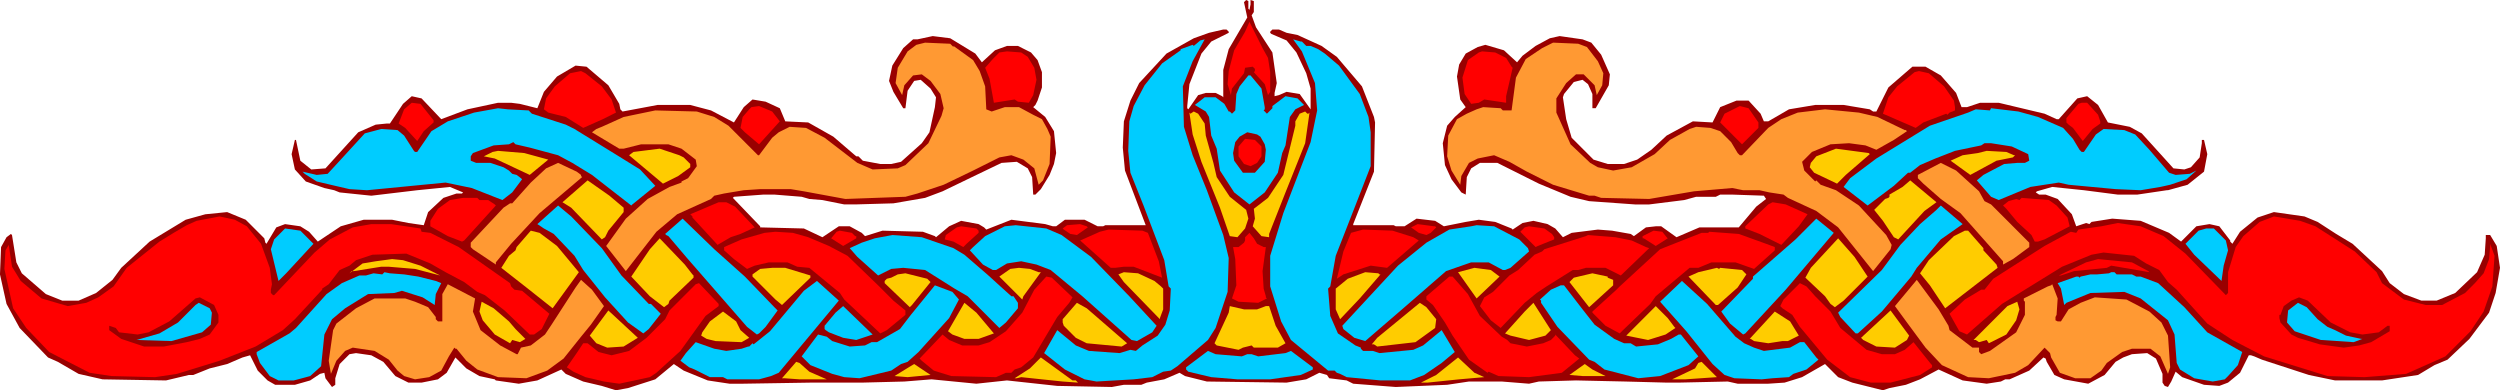 <svg xmlns="http://www.w3.org/2000/svg" width="7.623in" height="1.19in" fill-rule="evenodd" stroke-linecap="round" preserveAspectRatio="none" viewBox="0 0 2289 357"><style>.brush1{fill:#900}.pen1{stroke:none}.brush2{fill:red}.brush3{fill:#0cf}.brush4{fill:#f93}.brush5{fill:#fc0}</style><path d="m1143 8 1 1 1-5V0l3 1v10l-2 3 4 11 15 23 4 28-2 9v3l4-1 7-3 12 2 10 14V81l-4-14-9-19-9-11-14-6-1-1v-1l2-2h6l7 3 10 2 22 10 14 10 23 27 11 28 1 5-1 45-19 48v1h37l2 1h8l11-7 17 2 8 5 20-4 12-2 15 2 15 6 1 1 9-6 10-2 13 3 7 4 7 8 8-4 24-3 13 1 17 3 3 2 11-8 9-1h5l14 10 21-9h36l16-19 9-7-2-3-29-1h-11l-4 2h-18l-11 3-32 4h-13l-42-3-17-4-29-12-38-19h-16l-8 5-4 8-1 16-4-2-9-12-6-13-2-20 4-16 7-8 10-9-5-7-3-21 2-11 6-10 11-6 7-2 17 5 12 11 5-6 12-9 13-7 9-2 21 3 8 3 9 11 8 18-1 10-12 21h-3V86l-4-9-5-4-8 2-9 11-1 3 3 20 5 17 20 20 13 4h15l12-4 13-9 14-13 24-13 18 1 7-14 15-6h11l11 12 3 7h4l19-11 24-4h26l24 4 3 2h3l11-22 22-19h12l14 8 14 16 5 13h5l12-4h17l42 10 11 5h2l17-19 9-2 10 8 9 16 20 4 11 6 29 32 10 1 6-2 8-9 2-13v-3h2l3 13-3 16-15 12-18 5h-1l-27 4h-18l-31-4-29-3-14 4-1 1 3 2h6l11 4 13 14 4 11 9-3 3 1 2-2 19-3 26 2 26 11 11 8 14-14 12-2 9 2 10 13v1l2 2 7-11 16-13 15-5 28 4 12 5 17 11 15 9 27 25 7 11 13 10 16 6h14l17-7 20-19 7-16 1-15v-3h4l6 10 3 20-4 23-6 18-18 24-20 19-12 5-15 9-33 5h-43l-24-5-43-14-7-3-3-1h-2l-8 16-11 9-8 3-14-1-20-7-6-5-4 9-3 5-3-1-2-3v-8l-6-14-8-5-14 1-8 3-7 4-10 12-15 8-22-4-9-4-7-12-1-3-2-1-13 12-18 8h-4l-4 2-13 2-22-3-22-10-17 9-13 5-15 3-6 2-28-7-13-5-12-12-21 12-16 5-15 1h-28l-9-2-45 1h-11l-38-1-45-1-34 1-9 2-25-2h-30l-20 3-47 2-39-3-6-3-16-2-2-3-7-2-12 6-18 3-73-1-20-5-5-3-7 3-7 3-16 3-5 2h-16l-11 2-50-1-46-5-28 3-41-4-25 2-39 1h-47l-62 1h-12l-20-3-22-9-9-6-17 14-25 8-11 2-13-4-17-4-16-7-4-4-22 10-17 3-21-3-1-1-14-3-12-7-10-10-8 14-8 6-15 3h-12l-12-6-11-13-11-6-14-2-6 1-9 9-4 13v6l-3 2-6-8-1-5-4 1-9 6-14 4h-18l-7-4-9-9-7-14-7 2-14 6-16 4-15 6h-4l-21 5-58-1-22-5-19-11-9-4-26-27-12-22-6-27 1-25 5-9 4-3 1 1 4 25 5 10 22 19 15 6h15l16-7 15-12 8-11 26-24 33-20 18-5 20-2 17 7 17 17 1 4 1 1 9-15 8-3 14 2 8 5 8 9 21-14 21-6h26l15 3 14 2 4-12 14-13 12-4h5l1-1-12-5-30 3-42 5-29-3-5-2-9-2-17-6-10-11-3-14 3-13h1l4 19 10 8 13-1 30-33 16-7 10-1h3l12-18 8-7 9 2 18 19 24-9 28-6h12l8 1 16 4 6-15 12-14 17-10 10 1 20 17 10 17 1 5 2 2 32-6h30l19 5 21 11 9-14 8-7 12 2 13 6 5 12 21 1 23 13 21 18h2l4 4 16 3h10l9-2 19-17 7-10 5-23 1-9-5-8-9-8-6 1-6 9-2 16h-2l-9-15-4-10 3-14 10-16 9-8h4l14-3 16 2 23 14 6 8 12-11 11-4h10l12 6 6 7 4 11v14l-4 12-2 4-2 2 11 9 8 13 2 20-2 10-4 10-8 13-5 5h-2l-1-16-4-8-10-6-14 1-25 12-29 14-16 6-29 5-35 1h-10l-20-4-12-1-7-2-25-2h-10l-27 2-1 1 25 26v1l40 1 17 8 15-10h10l11 6 3 3 16-5 37 1 11 4 1 1 12-10 11-5 16 3 5 3 2 2 23-9 31 4 7 2h3l8-6h18l12 6h5l2-1h37l-19-50-2-21 1-24 6-19 8-16 25-27 25-14 14-5 13-3h3l2 2v1l-16 8-9 11-11 28-2 20v2l1 1 9-13 7-2h9l6 3 1 1V64l5-19 17-29-3-14 2-2 2 1v7z" class="pen1 brush1"/><path d="m1161 53 2 13v18l-2 3-3-10-10-11 1-1v-2l-2-2-7 1-1 5-11 14-1 6-3-10 1-12 5-19 10-17 4-9 12 24 5 9z" class="pen1 brush2"/><path d="m1083 79 1 37 8 26 13 32 15 41 5 21-1 31-11 33-7 11-28 24-6 4-7 1-10 5-17 2-34 2-11-2-18-9-19-15 12-21 17 14 12 5 28 2 10-3 5 1 6-5 14-9 7-10 4-13 1-20-2-2-4-24-19-50-12-30-2-20 1-27 4-14 10-19 16-20 17-12v-1l11-4 1 1 6-5 4-1-11 20-9 23zm109-41 4 4h4l7 3 6 4 13 11 19 26 8 21 2 14v31l-14 36-18 46-5 28-2 2 2 25 7 16 16 11 5 2v1l2 2h9l6 2 31-3 9-4 17-14 12 20-12 10-16 11-13 5h-27l-31-3-6-3-3-1-2-2h-6l-34-28-9-17-10-32v-28l12-39 25-65 6-29-2-25-12-29-8-11 7 2h1z" class="pen1 brush3"/><path d="M873 43v-1l18 13 6 10 5 14 1 20v1l5 2 12-4h13l13 7 8 4 5 9 3 7-1 25-6 15-4 4-4-15-10-8-11-4-11 2-24 12-27 13-24 8-11 3-55 2-38-7-12-2h-28l-15 1-18 3-9 2-3 3-31 14-19 16-28 36-18-23 18-25 20-18 20-11 11-4v-1l6-3 8-11-1-6-13-10-12-4h-25l-16 4h-4l-25-15 4-3 5-2 20-9 29-6 38 1 16 5 13 8 9 9 18 18h1l12-16 6-5 10-5 15 1 17 9 30 23 14 6 23-1 7-3 21-20 12-25 2-7-3-13-9-12-8-6-8 1-8 9-2 9-6-11 2-14 9-15 8-6 8-2 23 1 3 3zm580 0 10 13 5 11-1 11-5 9-2-9-10-10h-7l-9 8-9 14v13l13 29 18 17 7 4 14 3 17-3 21-12 14-13 18-10 6-2 13 1 9 3 10 10 6 10 2 2h2l24-25 12-8 15-6 25-3 31 3 17 4 25 12h1l1 1-12 8-16 9-10-4-15-2-17 1-17 7-9 9 2 8 10 10 1-1 4 4 14 5 21 14 25 27 5 9-1 4-16 20-32-40-20-15-26-12-4-3-13-2-9-2h-15l-10-2-35 3-41 7-44-1-6-2h-5l-33-10-24-12-16-9-14-6-15 3-8 4-7 12-1 8-8-13-4-13 1-19 8-15 9-5 9-4 6-2 16 1 2 2h8l4-30 9-17 15-10 10-5 23 1 8 3z" class="pen1 brush4"/><path d="m941 52 6 10 2 11-3 14-4 7-10-1-3-2-19 3-4-22-4-10 7-8 6-6 7-1 13 1 6 4zm438 1 5 8 1 1-6 26v6l-20-3-5 3-7 1-6-9-2-15 5-16 10-7 3-1 12 1 10 5zM551 79l9 12 4 12-12 6-18 8-16-10-12-3-4-1-4-3 2-10 8-11 14-12 10-2 4 2 15 12zm1229 0 9 13 1 6v3l-5 2-2 2-1-1-21 8-7 5-30-13 5-15 8-10 16-13 4-1 9 2 14 12z" class="pen1 brush2"/><path d="m1155 81 3 17v2l-1 1 3 3 5-5v-2l12-9 11 2 6 6-8 4-5 7-4 26-3 7-4 18-12 18-14 11-14-11-13-20-3-20-5-12-2-17-3-5-10-6 9-7h10l8 6 4 7h1l2 2 3-3 1-15 3-7 8-10h2l10 12z" class="pen1 brush3"/><path d="M397 110v2l-9 8-6 9-11-12-6-4 5-13 7-6 8 1 12 15zm1524-5 2 6v2l-7 5-9 11-9-12-4-3-2-2v-4l11-13 3-1h5l10 11zm-1207 6-19 21-13-11-4-4 2-10 6-7 2-2 7-1 12 5 7 9zm896 1v5l-15 15-20-20 4-8 14-7 8 2 9 13z" class="pen1 brush2"/><path d="m484 101 3 3 31 10 8 4 39 24 21 13 14 15-21 17-1 1-36-28-18-11-13-7-26-7-13-3-2-2-4 2-14 1-19 7-2 3v4l5 2h13l12 4 5 3 3 3 4 1 4 3 1 1-9 12-9 7-28-11-24-5-72 7-16-1-13-3-17-4-11-7-2-2 13 3 10-1 12-13 22-24 15-4 15 1 6 5 9 14 1 1h2l13-19 15-9 24-8 22-4 9 1 19 1zm1382 6 23 10 9 10 6 10 2 2h2l11-16 7-5 19 1 10 4 13 14 18 21 6 2 13-1 6-3-9 8-15 5-9 2-18 3-23-1-43-4-9-2-26 4-29 12-7-3-13-15 6-5 19-10 12-1h7l4-2-1-6-15-7-19-3h-6l-3 2-24 5-18 7-14 6-9 7h-2l-13 12-24 18-22-17 6-8 24-18 49-30 35-12 7-3 13 1 1-2 25 3 18 5z" class="pen1 brush3"/><path d="m1103 113 1 11 7 25 3 13 12 18 15 12 2 8-3 9-7 8-7-1-9-26-17-42-8-25-3-20 1 1 3-2 4 2 6 9zm95-9 1-1-4 28-18 45-15 38v3l-7-1-8-9 2-7-1-9 13-10 14-21 11-45v-4l4-7 5-2 2 2h1z" class="pen1 brush5"/><path d="m1154 125 4 7 1 5-1 11-9 10h-11l-8-11-1-7 2-10 4-5 7-4 9 2 3 2z" class="pen1 brush1"/><path d="M1155 134v9l-4 6-6 3-6-2-5-7v-9l6-7 9 1 6 6z" class="pen1 brush2"/><path d="m626 144 6 6v3l-11 8-14 7-31-26 4-3 24-3 18 6 4 2zm1086-3-22 19-8 8-21-10-4-5 1-4 5-6 18-7 30 4 1 1zm-1210 5-17 14-32-15-10-2 8-4 5-1 24 2 22 6zm1342-4h1l-2 2-15 3-24 13-18-13 11-5 14-2 8-2 18 1 7 3z" class="pen1 brush5"/><path d="M532 160v1l1 1-39 33-26 28-14 17v2l-21-14-2-2v-4l30-32 6-4h2l17-19 14-13 11-5 17 8 4 3zm1280 15 5 9 6 3 35 35v4l-15 11-9 5v-3l-39-44-18-13-16-14-5-5v-3l21-11 14 7 21 19z" class="pen1 brush4"/><path d="M571 190v4l-14 17-3 6-3 2-28-29-8-5 23-20 20 14 13 11zm1191 3-24 26-4-2-10-15-8-10 10-10 3-1 1-1v-2l12-7 7-6 24 20-11 8z" class="pen1 brush5"/><path d="M439 183h8l6 4 1 1-29 32-2 1-13-5-16-9v-5l7-11 11-8 12-2h13l2 2zm1444 5 10 11 2 8-23 12-6 2h-3l-3-6-13-12-10-12-3-3 5-4 7-2 3 1 2-2 25 2 7 5zm-1210 1 18 19-13 6-9 3-12 7-23-25v-1l-2-2 26-11h7l8 4zm982 7-8 11-16 17-20-10-13-5v-2l21-20 4-2 12 2 20 9z" class="pen1 brush2"/><path d="m551 227 18 25 25 26h2l9 9-11 14-5 4-14-10-21-23-20-25-8-13-19-20-9-5-6-4 19-17 12 10 28 29zm1226-8-22 26-5 8-27 32-22 20h-2l-14-15-2-4 40-39 17-23 18-19 15-13 4-4 20 17-20 14z" class="pen1 brush3"/><path d="m226 207 13 16 8 22 2 15-1 5v3l2 2h1l37-39 14-12 21-11 17-3h18l27 4 1 3 8 1 26 13 47 33 1 3 3 3 7 1 25 21-7 14-7 5h-4l-23-22-18-14-7-3-12-9-17-9-14-8-22-9-31 1-15 5-6 5-9 4-10 13-6 4v1l-25 27-11 10-25 15-33 13-39 12-20 3-40-1-20-3-37-19-21-22-12-18-8-36 1-17 3-5 3 20 8 13 19 16 24 7 17-3 11-5 14-10 12-17 30-24 13-8 12-7 9-4 21-4 14 3 11 6zm1894 0 36 23 20 19 5 10 20 15 20 5h15l21-11 9-9 8-9 5-13 1-12v-2l4 11-2 28-8 23-12 18-23 23-36 16-38 3-34-1-58-18-29-15-23-15-28-31-8-7-8-11-12-6-11-7-28-3-11 2-27 11-34 21-21 13-32 28-7-3-9-16 14-13 15-9h3l8-10 47-30 24-13 5 1 2-3 21-3 15-3 21 3 21 9 20 16 37 38 2-2v-19l7-23 7-10 15-13 13-5 24 4 14 5z" class="pen1 brush2"/><path d="m682 253 27 28 3 3-11 15-6 6-2 1-9-7-55-63-17-20-2-1-1-1 16-14 29 28 28 25zm953 12-37 40-2 1-12-10-8-11 29-30v-2l39-34 19-19 16 13-44 52z" class="pen1 brush3"/><path d="m996 208-10 7-6-1-6-4-1-1 4-3 12-1 6 2 1 1zm318-1 1 1-5 5-4 2-7-2-7-5 6-3 15 2h1z" class="pen1 brush2"/><path d="m972 215 27 20 35 36 25 27-4 6-14 8-5-1-45-40-29-24-13-5-14-3-13 2-10 6h-3l-9-5-12-13 3-3 11-10 18-9 10-1 28 3 14 6zm419 4 8 8 1 3-17 15-5 2h-2l-13-7h-16l-23 8-38 33-36 31-10-3-10-8-1-3 51-55 26-21 21-12 20-3 5-1 16 1 23 12z" class="pen1 brush3"/><path d="M896 211v2l-11 10-3 3-9-5-8-2 1-4 10-7 4-1 14 2 2 2zm525 3 2 3v2l-15 6-2 1-14-14 4-4 4-1 14 2 7 5z" class="pen1 brush2"/><path d="m287 223-25 27-7 7-7-29 3-9 10-10 14 2 12 12zm1751-3 2 9-4 14-2 14-25-24-8-10 12-12 7-2h7l11 11z" class="pen1 brush3"/><path d="m1051 213 10 26 3 15-26-10h-9l-8 1h-4l-28-25 18-8 8-2 31 1 5 2zm243 4 5 3-29 25-15-2-25 8-6 4 6-25 7-17 11-3 27 1 19 6z" class="pen1 brush2"/><path d="m510 225 20 24-24 33-24-19-23-18 7-11 6-5 1-3 13-15 8 2 16 12z" class="pen1 brush5"/><path d="M783 216h1v2l-12 7-11-7 5-6 3-1 11 2 3 3zm743 1 1 1-11 7-11-7h-1v-2l10-5 8 1 4 5z" class="pen1 brush2"/><path d="M1816 227v2l12 13 1 3-48 37-14-21-9-11 8-12 23-22 10-5h3l14 16z" class="pen1 brush5"/><path d="m740 217 19 8 17 9 29 28 13 13 11 9v4l-17 14-6 3-33-31-4-6-28-23-11-1-9-4h-17l-13 3-7 3-12-9-9-8v-3l16-7 21-6 10-1 16 1 14 4zm877 6 8 3v3l-19 17-17-6h-22l-12 5h-8l-31 26-5 7-25 24-3 3-13-7-12-12v-1l22-20 3-3 37-34 5-2 33-13h6l1-1 27 2 25 9zm-466 0 6 3h2l-3 22 1 16 2 7v1l1 1-8 4-18-1-6-3 4-12-1-24-2-11h5l5-4 1-2v-3l4-4 4 5 3 5z" class="pen1 brush2"/><path d="m873 227 10 6 22 19 11 10 10 9h2l4 6v5l-11 13-6 5-29-29-12-7-27-17-20-2-11 1-12 6-19-17-7-8 11-5 12-4 16-3 27 2 29 10z" class="pen1 brush3"/><path d="m1494 220 13 6 3 1-26 25-14-7h-18l-7 2h-5l-24 15-9 6-11 9-22 23-9-7-10-13 4-8 8-5 15-15 8-5 15-14 7-3 2-2 38-12 2-1 25 2 15 3z" class="pen1 brush2"/><path d="m634 251 1 1v2l-22 21-1 3-4 3-13-10-17-18 17-25 9-10 23 24 7 9zm1076 2-22 22-8 6-4-3-5-7-18-17 5-9 25-27 15 17 12 18zM385 243l18 9-23-6-24-2h-7l-25 4h-2l-2 2 12-9 12-2 15-2 10 1 16 5z" class="pen1 brush5"/><path d="m1967 248 1 1-35-6-4 2-30 3-12 4h-2l25-12 11-3 31 3 15 8z" class="pen1 brush2"/><path d="m719 245 23 7v2l-26 25-6-5-21-21v-2l7-5 11-1h12zm232 4h2l-16 22-1 3-21-21 10-7 8-1 10 1 8 3zm422 4-21 20-17-24 15-4 15 2 8 6zm202-8 20 2 4 4-8 12-18 16h-2l-25-26 9-4 17-4 2 1 1-1z" class="pen1 brush5"/><path d="m370 251 13 2 16 4 5 2-5 10-1 10-11-7-19-6-7 2-24 1-21 13-12 10-7 14-3 29-10 9-15 4h-14l-8-4-9-12-3-8v-2l30-17 6-5 28-31 14-10 16-7h6l7-2 8 1 2-2 5 1 13 1z" class="pen1 brush3"/><path d="m1057 257 6 5 2 2v19l-3 8v1l-33-34-5-7 5-2 13 1 15 7zm206-6h1l-19 22-18 19-4-9v-19l11-9 16-6 12 1 1 1z" class="pen1 brush5"/><path d="M1938 251h14l4 2h4l16 6 24 22 21 23 32 18-4 12-9 10-3 3-11 2-17-3-13-8-3-6-2-26-6-13-25-20-15-6-31 1-22 9-2 2-3-15-3-5 17-6h2l1 1 1-1 9-2h6l11-1 2-1h3l2 2z" class="pen1 brush3"/><path d="m852 258-17 21-2 2-23-22v-2l2-2 4-1 6-3 7-1 20 5 3 3zm620-4 5 2v5l-22 20-18-23 4-4 17-4 14 3v1z" class="pen1 brush5"/><path d="m982 272-3 5-11 13-22 37-11 9-6 2-3 3h-5l-9 4-41-1-16-5-11-9-2-2 21-22 6 5 12 5h15l10-3 15-10 15-17 11-21 11-12 5 1 19 18zm362-3 11 20 20 19 5 3 3 3 15 3 15-3 7-3 4-4v-1l18 19 4 3-16 13-30 4-28-1-9-4-1 1-17-12-15-22-7-12-11-16-6-5v-3l21-18h3l14 16z" class="pen1 brush2"/><path d="m553 280-12 17-9 11-16 20-15 11-19 7-26-1-19-7-10-8-9-11h-1l-1-1-5 8-7 13-11 6-13 2-10-3-6-5-8-10-13-8-20-3-7 3-8 9-5 12-2-12 4-28 3-6 18-14 17-9h28l9 3 12 5 7 9v2l2 2h4v-25l5-9 25 13-2 12 7 17 18 14 15 8h1l3-6 9-2 13-10 6-9 22-34 5-7 10 9 11 15zm1231 18 1 4 21 16h6v4l2 2 8-3 24-17 8-16v-12l-1-1v-2l22-11 3-1 1-1 5 13-1 15-1 2v3l2 1h3l7-11 11-6 13-5 29 2 21 11 11 10 6 12 2 29-2 6-7-16-9-7h-17l-9 3-14 10-5 7-10 7h-14l-14-5-8-14-1-4-5-5-15 16-12 7-24 5-19-1-24-11-15-16-17-23-11-15 20-24 20 27 9 15z" class="pen1 brush4"/><path d="m713 341-7 3-11 3h-29l-4-2h-12l-14-7-5-2-8-6 5-7 9-10 17 6 11 2 14-2 6-2h1l3-3 1 1 15-12 31-37 12-9 20 18-55 66zm876-33 8 6 9 4 9 3 24-3 9-5h4l11 14 2 2-11 9-12 4-4 3-15 1-10 1-25-1-9-3-11-10-24-30-24-27 20-19 23 21 26 30z" class="pen1 brush3"/><path d="m658 280-12 9-23 32-22 20-6 4-28 6-14-2-17-4-11-5-6-4 9-13 6-9h4l10 8 12 3 16-4 16-12 17-17 4-8 19-19 5-5 3-1 18 19v2zm1004-9 14 14 9 15 24 20 14 4h12l9-4 8-7 8 10 8 10 1 1v2l-11 7-27 7h-18l-19-5-21-16-25-30-7-11-9-6-2-2 3-6 15-15 6 3 8 9z" class="pen1 brush2"/><path d="m878 274-9 17-28 31-10 9-6 2-9 6-29 7-14-1-11-3-20-8-8-8 15-20 8 2 5 4 16 5 14-1 6-3h5l21-12 10-13 22-27 16 6 6 7zm571 9 11 14 18 13 9 4h6l5 3 20-2 12-5 7-4h2l16 20-9 8-26 10-20 2-31-8-9-7-5-2-29-30-15-22v-2l-1-1 10-9 9-4h3l17 22z" class="pen1 brush3"/><path d="M200 288v7l-8 11-9 4-12 3-21 4h-18l-21-7-11-8v-4l6 2 3 4 17 2 10-2 19-10 24-21 4-1 13 7 4 9zm1934 7 18 9 11 2 15-2 8-6h2v5l-17 10-11 3-14 2-22-3-20-6-6-3-10-11-1-4v-3h1l3-8 7-5 7-3 8 3 21 20z" class="pen1 brush1"/><path d="m466 294 6 7 9 9-5 3-7-2-2 3-14-8-11-13-3-8 2-9 11 6 14 12zm1380-1-9 13-6 3-10 5-2-3-7 2-3-2h-2l7-7 24-24 9-4 2 7-3 10z" class="pen1 brush5"/><path d="m194 286-1 11-8 7-28 8-32-1 21-6 17-10 16-16 3-2 10 5 2 4z" class="pen1 brush3"/><path d="m910 305-14 5h-13l-11-4-4-3 15-26 11 9 16 19zm122 9-5 3-32-3-10-5-11-11-1-3v-3l13-15 9 5 37 32zm283-22-1 8-18 13-35 4-3-2h-2l5-6 39-32 6 4 9 11zm100 15-15 4-17-4-5-2 18-20 8-8 16 25-5 5z" class="pen1 brush5"/><path d="m2122 292 9 7 7 3 10 5 14 3h1l-8 3-30-2-24-8-7-8 1-11 9-7 8 4 10 11zM784 311l-12-2-13-5-3-2-1-1v-3l10-12 7-6 27 26-15 5z" class="pen1 brush3"/><path d="m1151 283 8-3h3l6 18 9 16-7 4h-22l-2-2-8 2-4 2-20-4-2-2 13-28 1-6 13 3h12zm382 16 1 1-9 6-16 5-20-4 27-27 11 11 6 8zm-962 18-15 1-10-4-6-7 17-23 27 25-13 8zm1175-6-11 7-17-1-12-6-2-2 27-25 17 23-2 4zm-1068-9 8 7-7 4-24-1-8-2-5-3 1-3 7-10 12-9 12 9 4 8zm969 5-10 5h-5l-13 2-13-2-3-2h-1l23-25 14 9 8 13z" class="pen1 brush5"/><path d="m1137 326 5-2h4l6 2 25-3 5-2 20 15v2l-11 5-28 4h-30l-24-2-21-5-2-2v-2l20-15 7 3 24 2z" class="pen1 brush3"/><path d="m985 348 2 2-14-1-38-4-4 1h-2l14-9 10-10 29 21h3zm374-3-23 2-29 3h-6l14-7 20-16 15 14 9 4zm-618-5 16 7h-25l-14-1h-2l13-15 3 1 9 8zm802 7h-12l21-10 3-5 3-1 14 14-29 2zm-712-2-12-1 13-8 5-3 15 10-21 2zm639-1h-21l-12-1 14-10 7 5 12 6z" class="pen1 brush5"/></svg>
